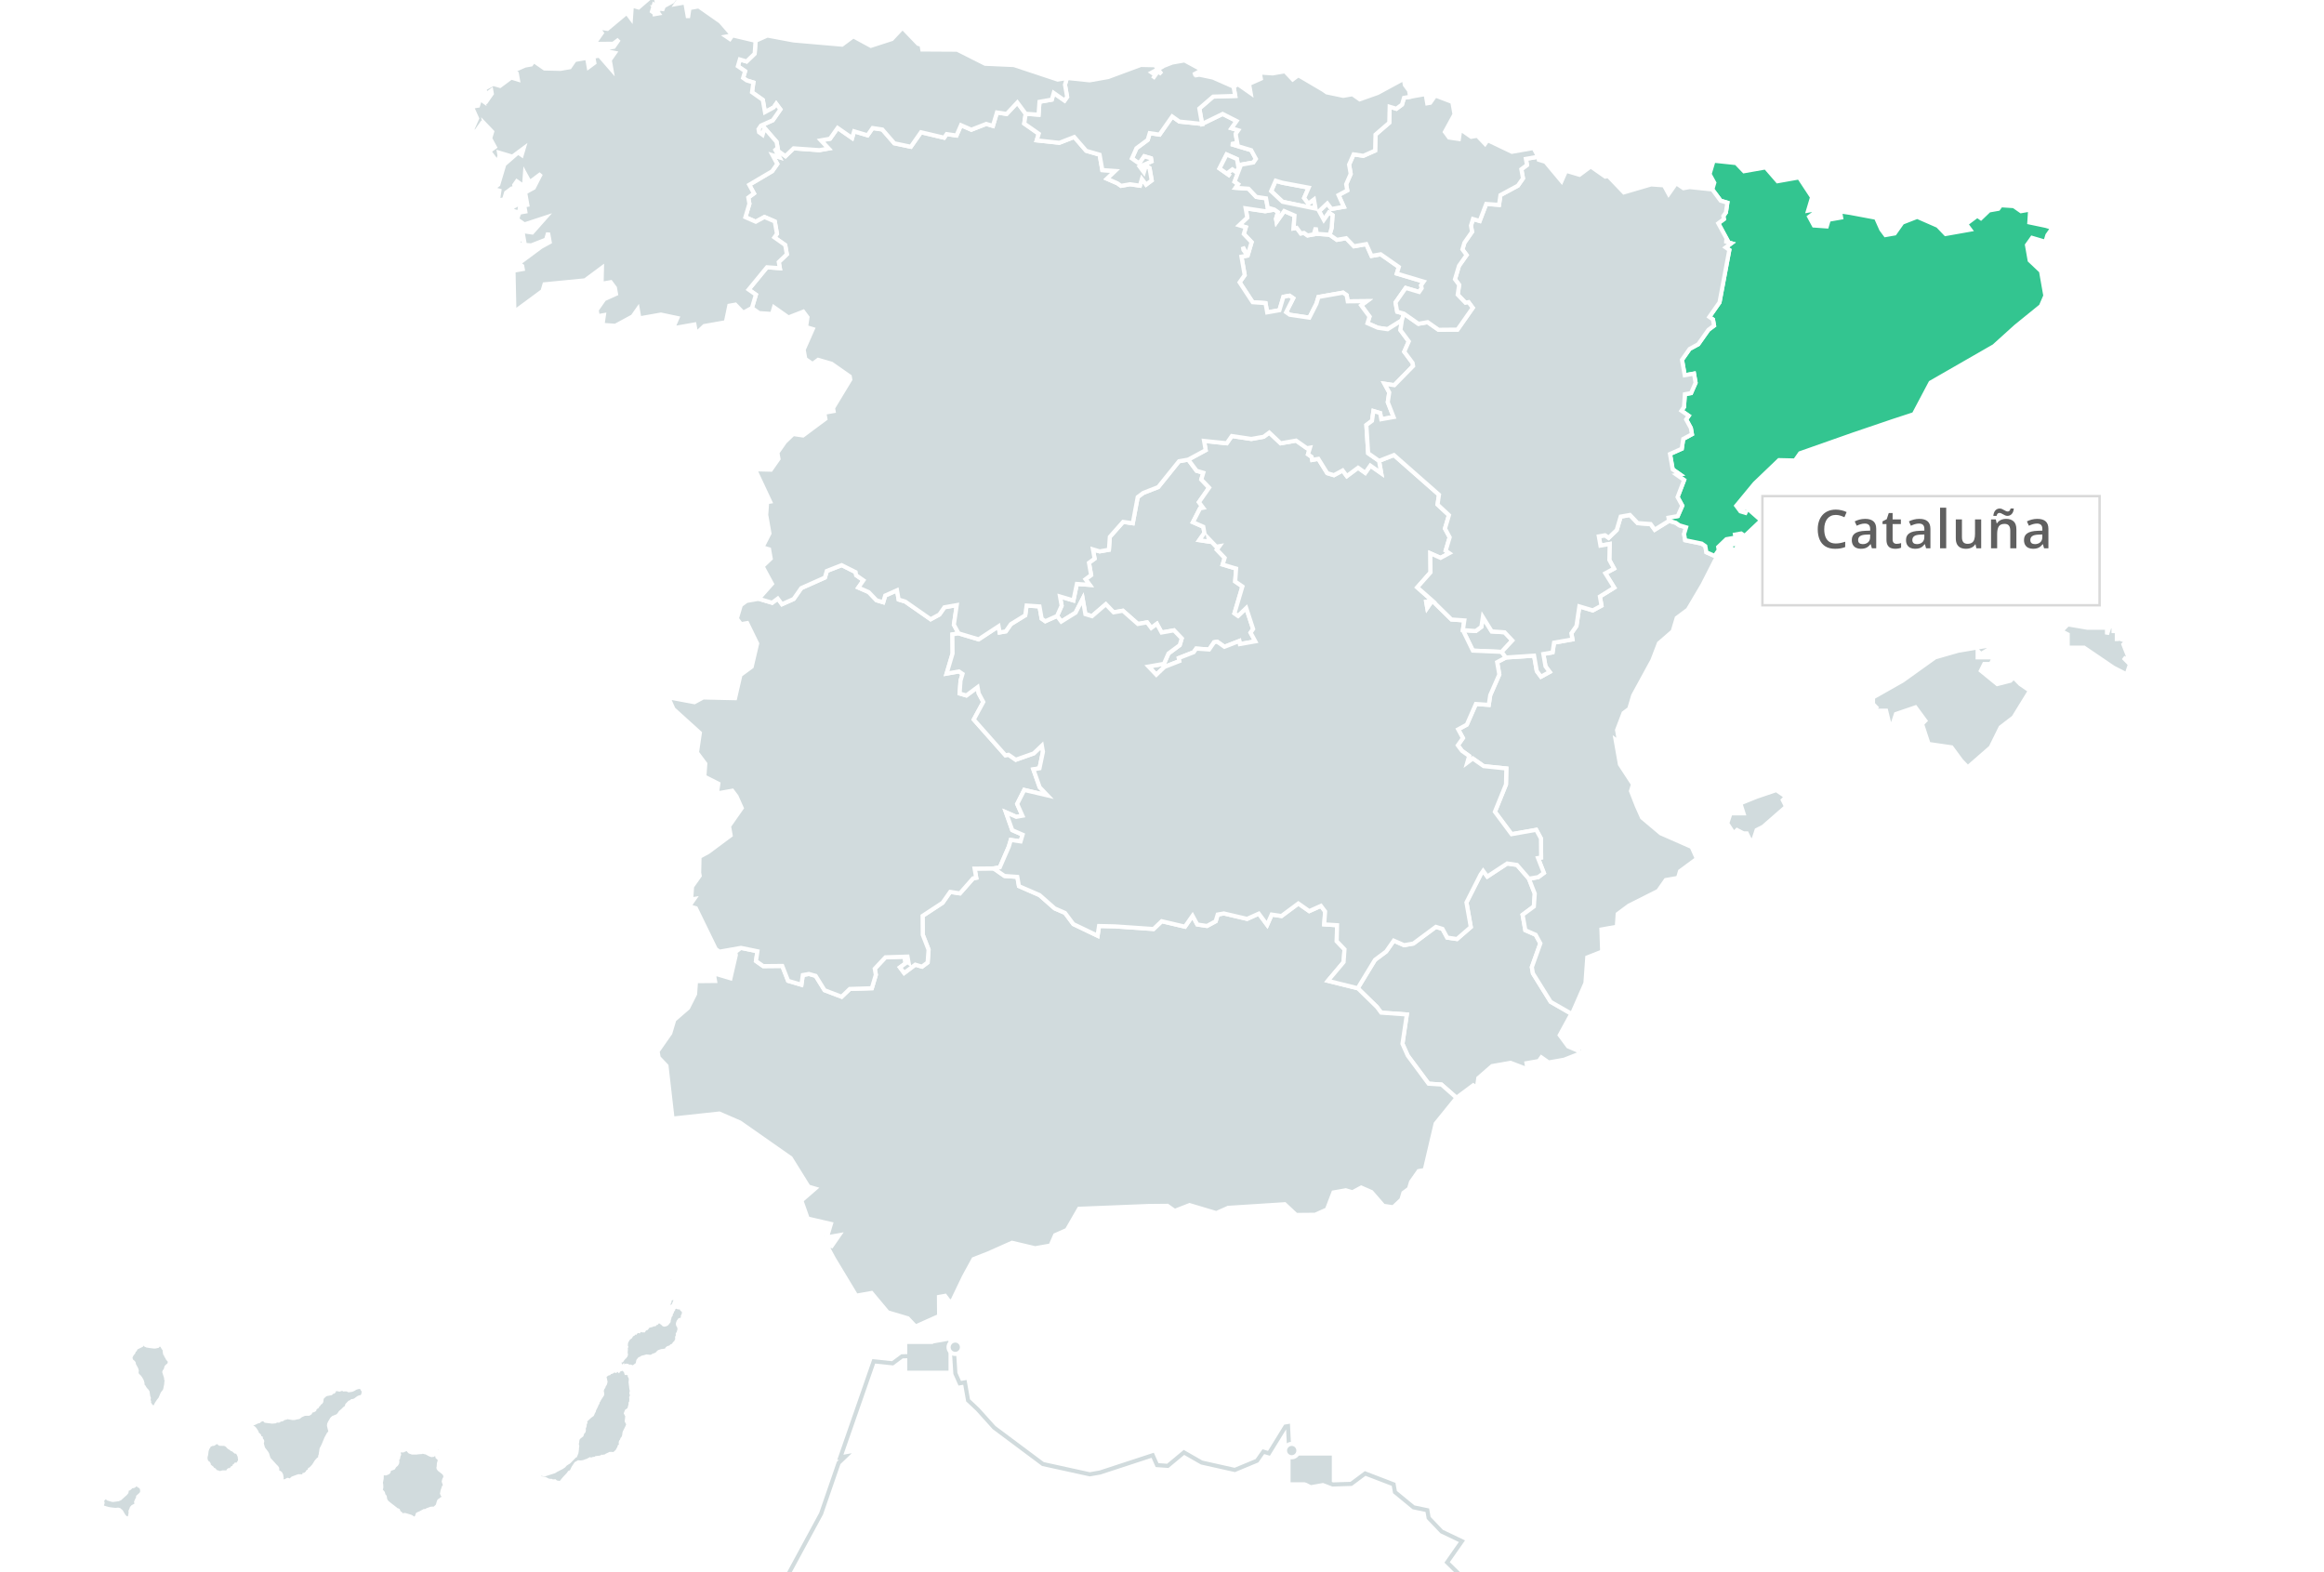 <svg width="479" height="324" viewBox="0 0 479 324" fill="none" xmlns="http://www.w3.org/2000/svg">
<g clip-path="url(#clip0_1635_20830)">
<rect width="479" height="324" fill="white"/>
<path fill-rule="evenodd" clip-rule="evenodd" d="M61.445 425.497L66.338 419.171L66.401 416.429L75.596 406.614L79.523 401.005L80.365 396.487L78.838 394.024L80.927 390.379L79.4 387.917L95.544 374.145L102.183 365.327L106.311 364.053L109.645 361.28L123.482 356.108L128.5 353.585L130.806 354.271L136.167 350.594L137.32 350.937L140.218 348.787L144.269 346.981L148.321 345.174L152.965 340.531L159.074 331.806L158.108 332.523L169.236 311.988L172.852 301.518L174.255 300.178L173.195 300.365L180.085 280.577L183.98 280.983L185.913 279.55L189.715 279.425L192.613 277.276L195.262 276.808L196.602 278.211L196.913 283.073L197.816 285.098L198.876 284.911L199.53 288.62L201.493 290.459L204.889 294.23L214.953 301.742L224.614 303.862L226.733 303.488L237.578 299.937L238.482 301.963L240.694 302.119L244.029 299.346L247.675 301.435L254.499 302.963L259.08 301.062L260.39 299.193L261.543 299.536L264.94 294.02L265.47 293.927L265.687 298.258L265.344 299.411L266.497 299.754L267.121 300.191L266.684 300.814L267.401 301.78L267.058 302.933L267.868 304.429L270.267 305.645L271.857 305.365L267.214 300.721L271.763 304.835L274.692 305.957L278.494 305.833L281.375 303.686L287.233 305.931L287.514 307.52L291.346 310.668L294.182 311.26L294.462 312.85L297.142 315.655L301.317 317.65L298.263 322.012L301.566 325.254L303.342 326.033L300.724 329.772L305.241 339.901L303.9 347.785L304.554 351.493L303.245 353.363L305.644 354.579L307.171 357.041L305.86 368.197L312.03 375.303L311.53 378.669L310.035 379.479L311.468 381.411L61.462 425.494L61.445 425.497Z" stroke="#D1DBDD" stroke-width="0.849" stroke-miterlimit="4.13"/>
<rect x="266" y="300" width="8.5" height="5.5" fill="#D1DBDD"/>
<path d="M267.595 298.741C267.654 299.1 267.569 299.467 267.358 299.763C267.148 300.059 266.83 300.26 266.472 300.323C266.112 300.387 265.74 300.305 265.44 300.095C265.14 299.884 264.936 299.564 264.873 299.203C264.809 298.843 264.891 298.472 265.101 298.172C265.311 297.872 265.632 297.667 265.993 297.604C266.353 297.54 266.724 297.622 267.024 297.832C267.324 298.043 267.529 298.363 267.592 298.724L267.595 298.741Z" fill="#D1DBDD" stroke="white" stroke-width="0.849" stroke-miterlimit="4.13"/>
<rect x="187" y="277" width="8.5" height="5.5" fill="#D1DBDD"/>
<path d="M198.248 277.429C198.312 277.789 198.23 278.161 198.02 278.461C197.81 278.761 197.489 278.965 197.128 279.028C196.768 279.092 196.397 279.01 196.097 278.8C195.797 278.59 195.592 278.269 195.529 277.908C195.465 277.548 195.548 277.177 195.758 276.877C195.968 276.577 196.288 276.372 196.649 276.309C197.009 276.245 197.381 276.327 197.681 276.538C197.981 276.748 198.185 277.068 198.248 277.429Z" fill="#D1DBDD" stroke="white" stroke-width="0.849" stroke-miterlimit="4.13"/>
<path d="M27.863 305.944L27.863 305.978L27.694 306.045L27.627 306.213L27.492 306.28L27.122 306.297L26.702 306.7L26.584 306.784L25.979 306.885L26.113 307.221L26.113 307.288L26.063 307.557L25.844 307.826L25.794 307.876L25.02 308.565L24.734 308.834L24.33 309.002L23.321 309.136L23.119 309.12L22.278 308.868L22.194 308.767L22.076 308.632L22.076 308.616L21.942 308.565L21.69 308.616L21.454 308.733L21.084 309.12L21.05 309.355L21.134 309.775L21 310.195L21 310.447L21.084 310.547L21.303 310.716L22.278 311.001L22.43 311.035L23.018 311.119L23.775 311.203L24.347 311.152L24.583 311.219L24.97 311.556L25.508 312.479L25.676 312.647L25.844 312.799L26.063 312.916L26.113 312.933L26.315 313L26.483 312.967L26.736 312.681L26.82 312.446L26.937 311.774L26.921 311.589L26.904 311.471L27.19 310.8L27.19 310.783L27.392 310.564L27.997 310.245L28.081 310.127L28.132 309.876L28.081 309.64L28.064 309.556L28.283 309.052L28.434 308.918L28.468 308.498L28.72 308.28L29.107 307.927L29.292 307.591L29.309 307.305L29.309 307.171L29.259 306.885L29.225 306.751L29.057 306.432L28.67 306.213L28.653 306.18L28.502 306.096L28.35 305.978L27.846 305.944L27.863 305.944ZM44.693 297.151L44.407 297.302L44.037 297.554L43.886 297.588L43.701 297.554L43.482 297.689L43.179 297.689L43.078 297.789L43.028 298.058L42.742 298.495L42.574 299.016L42.523 299.453L42.473 299.822L42.355 300.276L42.355 300.679L42.439 301.032L42.574 301.351L42.91 301.586L43.011 301.754L42.978 302.141L43.28 302.258L43.449 302.426L43.617 302.527L43.886 302.88L44.138 302.981L44.424 303.317L44.508 303.434L44.761 303.434L45.316 303.636L45.921 303.468L46.695 303.468L46.93 303.434L47.099 303.098L47.199 303.014L47.553 303.014L47.721 302.779L47.923 302.729L48.007 302.561L48.007 302.527L48.293 302.443L48.36 302.359L48.309 302.208L48.343 302.124L48.461 302.09L48.612 301.872L48.999 301.889L49.1 301.771L49.235 301.469L49.437 301.233L49.453 301.217L49.47 300.864L49.521 300.645L49.42 300.41L49.437 300.074L49.268 299.873L49.201 299.604L49.083 299.503L48.999 299.301L48.898 299.218L48.545 299.184L48.04 298.747L47.822 298.697L47.704 298.462L47.519 298.462L47.317 298.344L47.082 298.159L46.846 297.857L46.325 297.588L45.316 297.554L45.198 297.454L44.861 297.218L44.693 297.185L44.693 297.168L44.693 297.151ZM73.887 285.652L73.819 285.753L73.802 285.803L73.651 285.904L73.651 285.921L73.298 286.022L72.861 286.291L72.491 286.442L71.902 286.526L71.481 286.341L70.876 286.358L70.708 286.19L70.657 286.19L70.59 286.156L70.556 286.19L70.455 286.257L70.203 286.291L70.018 286.375L69.968 286.391L69.076 286.223L68.908 286.391L68.841 286.694L68.723 286.828L68.454 286.879L68.201 287.147L67.226 287.332L66.974 287.467L66.536 287.87L66.318 288.105L66.217 288.844L66.116 289.012L65.864 289.18L65.662 289.483L65.426 289.567L65.359 289.886L64.905 290.188L64.804 290.524L64.737 290.575L64.535 290.675L64.198 290.709L64.114 290.81L63.896 291.196L63.643 291.364L62.769 291.381L61.995 291.717L61.574 292.053L61.44 292.086L61.103 292.137L60.666 292.255L60.296 292.255L59.136 292.053L58.967 292.07L58.9 292.187L58.614 292.255L58.412 292.288L58.244 292.456L58.093 292.54L57.622 292.59L57.47 292.775L57.336 292.792L57.201 292.708L57.033 292.742L56.966 292.775L56.697 292.943L56.091 292.994L54.745 292.826L54.493 292.59L54.426 292.506L54.291 292.439L53.787 292.607L53.602 292.658L53.349 292.91L53.08 292.96L52.374 293.296L51.97 293.346L51.752 293.515L51.701 293.733L51.752 293.934L51.886 294.069L52.004 294.136L52.239 294.304L52.475 294.539L52.862 295.127L53.03 295.598L53.316 295.782L53.417 295.917L53.434 296.253L53.753 296.387L53.787 296.673L54.022 296.958L54.039 297.093L53.938 297.479L53.989 297.698L54.224 298.521L54.897 299.411L55.065 299.697L55.334 300.587L55.469 300.805L55.788 301.141L56.714 302.166L57.016 302.469L57.117 302.637L57.151 303.006L57.1 303.342L57.201 303.51L57.302 303.544L57.588 303.544L57.756 303.661L57.941 303.997L58.042 304.602L57.975 304.921L58.093 305.173L58.294 305.291L58.463 305.308L58.513 305.308L58.782 305.291L59.287 305.022L59.472 305.056L59.791 305.19L59.977 305.157L60.178 304.837L60.313 304.72L61.154 304.401L61.305 304.35L61.558 304.266L62.096 304.283L62.634 304.401L62.701 304.333L62.735 303.997L62.735 303.964L63.021 303.897L63.139 303.729L63.324 303.611L63.458 303.342L63.795 303.174L63.862 302.872L64.114 302.721L64.282 302.536L64.686 302.099L65.224 301.242L65.594 300.822L65.847 300.654L66.099 300.57L66.149 300.469L65.998 300.251L65.998 300.134L66.049 299.982L66.166 299.898L66.133 299.562L66.2 299.226L66.25 298.806L66.284 298.638L66.654 297.916L67.024 297.026L67.26 296.454L67.764 295.53L67.882 295.43L68.05 295.329L68.084 294.976L68.084 294.926L67.815 293.834L67.848 293.515L68 293.229L68 293.195L68.437 292.456L68.689 292.221L69.429 291.919L69.597 291.835L69.665 291.784L69.917 291.515L70.186 291.112L70.539 290.81L70.708 290.659L71.044 290.323L71.296 290.155L71.481 289.903L71.566 289.583L72.07 289.063L72.356 288.979L72.558 288.777L72.894 288.743L73.248 288.575L73.651 288.273L73.92 288.088L74.189 287.987L74.29 287.987L74.509 288.021L74.61 287.954L74.66 287.769L74.829 287.601L74.963 286.996L74.963 286.627L74.744 286.358L74.644 286.039L74.543 285.988L74.139 285.837L74.055 285.719L73.887 285.652ZM29.485 276.816L29.367 276.866L29.367 276.883L29.165 277.236L28.072 277.773L27.988 277.857L27.837 278.177L27.618 278.227L27.584 278.244L27.567 278.244L27.534 278.294L27.5 278.328L27.534 278.613L27.466 278.781L27.197 279.084L26.962 279.537L26.861 279.873L27.063 280.461L27.466 280.797L27.567 280.965L27.584 281.234L27.921 281.856L28.089 282.175L28.173 282.511L28.156 282.544L28.139 282.948L28.19 283.2L28.341 283.435L28.509 283.603L28.677 283.754L28.879 284.006L29.165 284.476L29.283 284.779L29.367 285.115L29.35 285.35L29.334 285.518L29.586 285.753L29.889 286.257L30.09 286.492L30.259 286.66L30.41 286.895L30.528 287.685L30.561 287.853L30.662 288.139L30.645 288.307L30.595 288.609L30.713 288.844L30.645 289.079L31.049 289.751L31.638 290.222L31.84 290.222L32.311 289.315L32.697 288.727L33.068 288.256L33.505 287.215L33.858 286.761L34.026 286.492L34.262 285.35L34.295 284.846L34.38 284.577L34.262 284.291L34.228 283.888L34.009 283.216L33.875 282.78L33.925 282.628L34.144 282.343L34.312 281.755L34.531 281.536L34.867 281.268L35.086 280.512L35.052 280.394L34.817 280.276L34.716 280.142L34.598 280.024L34.43 279.688L34.295 279.487L34.329 279.352L34.194 279.117L34.06 279.05L34.009 278.899L33.892 278.025L33.69 277.824L33.438 277.37L33.387 277.303L33.32 277.252L33.152 277.152L32.647 277.118L32.513 277.353L32.479 277.404L32.176 277.471L32.041 277.504L31.789 277.521L30.948 277.421L30.309 277.32L30.023 277.185L29.855 276.832L29.569 276.9L29.518 276.866L29.468 276.832L29.485 276.816ZM90.315 298.26L90.181 298.294L89.928 298.629L89.642 298.714L89.575 298.831L89.642 298.949L89.928 299.117L89.962 299.218L89.979 299.268L89.928 299.453L89.256 299.856L88.953 299.889L88.633 299.772L87.826 299.335L87.658 299.318L87.422 299.268L87.204 299.1L87.086 299.1L86.884 299.268L86.379 299.301L85.993 299.335L85.858 299.369L84.966 299.369L84.462 299.184L84.243 298.949L84.126 298.646L83.873 298.579L83.335 298.814L83.167 298.798L83.032 298.932L82.915 298.932L82.746 298.814L82.612 298.646L82.444 298.68L82.393 298.714L82.124 298.865L81.956 298.814L81.821 298.865L82.225 299.285L82.225 299.318L82.174 299.52L82.242 299.789L82.124 300.041L82.04 300.528L81.888 300.696L81.855 300.864L81.888 301.284L81.838 301.553L81.67 301.821L81.468 301.989L81.317 302.107L81.081 302.51L80.745 302.645L80.29 302.762L80.223 302.846L80.106 303.3L80.038 303.417L79.921 303.501L79.5 303.669L78.827 303.619L78.676 303.77L78.676 304.241L78.659 304.728L78.491 305.618L78.558 305.954L78.592 306.475L78.558 306.693L78.491 306.76L78.407 306.861L78.39 306.928L78.474 307.164L78.928 307.701L79.063 308.272L79.231 308.373L79.298 308.474L79.382 309.028L79.5 309.297L79.752 309.65L80.375 310.154L81.468 310.994L81.603 311.179L81.737 311.246L81.872 311.246L82.04 311.33L82.225 311.767L82.561 311.985L82.78 312.321L82.915 312.371L83.066 312.338L83.301 312.254L83.537 312.271L84.63 312.607L84.832 312.707L85.151 312.943L85.32 312.993L85.538 312.96L85.74 312.842L85.942 312.59L86.077 312.136L86.161 312.069L86.463 311.951L86.497 311.951L87.422 311.448L87.759 311.448L88.061 311.246L88.801 310.977L89.037 310.944L89.525 310.96L90.029 310.524L90.164 310.372L90.265 310.154L90.433 309.566L90.534 309.331L90.837 309.146L91.005 308.978L91.24 308.894L91.409 308.81L91.358 308.676L91.476 308.356L91.459 308.239L91.392 308.104L91.207 308.02L91.123 307.819L91.207 307.315L91.375 306.828L91.476 306.525L91.711 306.424L91.964 306.458L92.064 306.391L92.149 306.324L92.064 306.273L91.846 306.24L91.711 306.088L91.476 305.349L91.56 304.98L91.728 304.644L91.762 304.577L91.812 304.274L91.711 303.837L91.594 303.669L91.56 303.669L91.526 303.619L91.24 303.367L90.567 302.846L90.399 302.611L90.382 302.46L90.433 302.275L90.467 301.637L90.601 301.2L90.635 300.914L90.567 300.645L90.5 300.545L90.332 300.444L90.164 300.276L90.164 300.242L90.13 300.108L90.164 299.721L90.265 299.554L90.769 298.982L90.87 298.814L90.87 298.562L90.618 298.31L90.298 298.31L90.298 298.26L90.315 298.26ZM128.208 281.94L128.039 282.125L127.989 282.176L127.77 282.26L127.602 282.226L127.501 282.394L127.283 282.192L127.182 282.192L127.081 282.226L126.879 282.495L126.795 282.461L126.795 282.293L126.677 282.276L126.223 282.663L126.021 282.73L125.971 282.764L125.735 282.764L125.533 283.032L125.197 283.116L125.062 283.083L124.995 283.268L124.827 283.385L124.827 283.419L124.776 283.469L124.608 283.436L124.558 283.486L124.575 283.654L124.541 283.704L124.524 283.738L124.558 284.091L124.642 284.091L124.675 284.208L124.793 284.796L124.692 285.2L124.39 285.704L124.373 285.838L124.171 286.14L124.003 286.644L124.104 287.148L124.104 287.434L123.481 288.391L123.364 288.643L123.195 288.811L123.179 288.996L123.145 289.164L123.01 289.299L122.893 289.668L122.438 290.575L122.388 290.827L122.237 291.079L122.035 291.55L121.614 291.852L120.992 292.423L120.639 292.759L120.555 292.978L120.639 293.213L120.504 293.448L120.487 293.902L120.319 294.339L120.285 294.49L120.336 294.725L120.269 295.027L120.033 295.279L119.865 295.783L119.495 296.069L119.142 296.371L118.974 296.875L118.957 297.262L118.856 297.564L118.974 298.051L118.906 298.421L118.906 298.706L118.805 299.412L118.587 299.95L118.553 299.95L117.241 301.294L116.535 301.73L116.198 302.117L115.744 302.419L115.374 302.604L114.533 303.041L114.23 303.242L112.33 303.847L111.993 303.847L111.741 303.729L111.505 303.78L111.455 303.797L111.287 303.713L111.034 303.847L110.934 303.797L110.866 303.595L110.749 303.561L110.648 303.729L110.564 303.78L110.564 303.897L110.698 304.015L110.732 304.116L110.58 304.435L110.244 304.805L110.21 304.956L110.244 305.023L110.379 305.006L110.648 304.721L111.068 304.586L111.489 304.67L112.296 304.805L113.07 305.191L113.642 305.225L113.81 305.325L113.944 305.342L114.348 305.309L114.6 305.527L115.408 305.661L115.475 305.661L115.66 305.544L116.299 304.771L117.207 303.797L117.376 303.528L117.678 303.394L117.847 303.225L118.149 302.587L118.267 302.385L118.738 301.68L119.243 301.394L119.613 301.428L120 301.394L120.538 301.277L120.706 301.176L120.941 301.126L121.614 300.789L121.766 300.89L121.867 300.924L122.186 300.722L122.758 300.638L122.893 300.521L123.599 300.437L123.633 300.437L123.902 300.369L124.104 300.252L124.322 300.302L124.541 300.202L124.709 300.218L124.793 300.202L125.029 300L125.752 299.664L126.088 299.664L126.492 299.714L126.66 299.63L127.266 299.076L127.266 299.042L127.602 298.454L127.72 298.118L127.922 298.068L128.073 297.766L127.939 297.396L127.989 297.144L128.191 296.875L128.275 296.59L128.443 296.422L128.611 296.018L128.645 295.867L128.679 295.666L128.712 295.38L128.763 295.162L128.813 295.078L129.234 294.238L129.385 294.305L129.419 294.053L129.486 293.952L129.419 293.818L129.536 293.566L129.419 293.347L129.486 293.163L129.419 293.045L129.335 292.978L129.2 292.911L129.183 292.743L129.251 292.491L129.251 292.222L129.301 292.02L129.267 291.768L129.015 291.264L129.183 290.844L129.435 290.676L129.604 290.542L129.738 290.34L129.94 289.601L129.974 289.517L129.974 289.181L130.209 288.795L130.176 288.727L130.125 288.61L130.142 288.274L130.108 288.022L130.243 287.753L130.243 287.501L130.142 287.115L130.243 286.661L130.142 286.241L129.974 284.83L130.024 284.628L130.024 284.578L130.007 284.376L130.058 284.108L129.806 283.604L129.822 283.385L129.705 283.083L129.553 282.999L129.335 282.999L129.234 282.848L129.065 282.898L128.981 282.646L129.082 282.444L129.032 282.344L128.948 282.31L128.83 282.377L128.712 282.344L128.376 282.024L128.208 281.991L128.208 281.94ZM138.41 263L138.326 263.034L138.174 263.235L137.956 263.286L137.838 263.403L137.737 263.689L137.72 264.025L137.804 264.227L137.956 264.26L138.124 264.26L138.342 264.109L138.46 264.109L138.544 264.193L138.612 264.159L138.729 263.874L138.914 263.79L139.066 263.403L138.998 263.286L138.41 263.017L138.41 263ZM137.619 266.629L137.468 266.881L137.518 267.083L137.501 267.2L137.535 267.284L137.737 267.25L137.787 267.183L137.888 266.898L137.771 266.646L137.619 266.629ZM138.443 267.301L138.342 267.318L138.242 267.435L138.107 267.855L137.939 268.057L137.888 268.191L137.956 268.326L137.804 268.662L137.821 268.863L137.653 269.031L137.266 269.3L137.199 269.468L137.316 269.636L137.552 269.602L137.67 269.754L137.871 269.653L138.09 269.619L138.275 269.434L138.561 269.451L138.662 269.334L138.729 269.115L138.847 268.998L139.099 268.359L139.469 268.023L139.419 267.855L139.083 267.57L138.763 267.57L138.443 267.301ZM139.486 268.863L139.368 269.115L138.763 269.67L138.729 269.922L138.511 270.157L138.46 270.426L138.309 270.51L138.242 271.014L138.141 271.148L137.972 271.249L137.972 271.618L137.956 271.669L137.838 272.005L137.804 272.341L137.434 272.811L137.199 272.946L136.896 272.996L136.778 272.946L136.593 272.744L136.038 272.341L135.752 272.341L135.517 272.425L135.315 272.677L135.079 272.727L134.962 272.845L134.911 272.929L134.693 272.962L134.457 272.727L134.356 272.761L134.306 272.794L134.222 273.13L133.784 273.231L133.566 273.332L133.397 273.466L133.364 273.601L133.212 273.769L132.876 273.853L132.674 274.189L132.472 274.189L132.321 274.071L132.119 274.071L131.682 274.306L131.665 274.34L131.329 274.273L131.194 274.357L130.975 274.659L130.773 274.642L130.572 274.777L130.488 274.945L130.185 275.096L129.916 275.533L129.495 275.835L129.075 276.557L128.991 277.028L128.991 277.129L128.89 277.213L129.058 277.599L128.957 277.868L128.991 278.137L128.94 278.809L129.007 279.178L128.94 279.397L128.839 279.481L128.755 279.649L128.553 279.749L128.452 279.951L128.284 280.018L128.217 280.287L128.116 280.388L127.88 280.405L127.763 280.455L127.561 280.657L127.578 280.774L127.679 280.976L127.746 281.127L127.78 281.564L127.83 281.665L128.049 281.597L128.587 281.597L128.789 281.681L128.957 281.513L129.091 281.48L129.327 281.513L129.579 281.698L129.949 281.665L130.117 281.732L130.185 281.866L130.235 282.118L130.286 282.337L130.387 282.37L130.42 282.185L130.605 282.017L130.656 281.782L130.74 281.681L131.244 281.312L131.413 281.228L131.564 280.455L131.85 280.102L132.085 280.052L132.254 279.884L132.439 279.8L132.758 279.733L133.263 279.581L134.003 279.665L134.423 279.581L134.659 279.397L134.793 279.346L135.046 279.313L135.214 279.178L135.399 279.145L135.618 278.842L135.853 278.641L136.358 278.473L136.526 278.456L136.98 278.389L137.098 278.389L137.232 278.506L137.384 278.473L137.384 278.221L137.535 277.969L137.72 277.834L137.922 277.767L138.09 277.784L138.427 277.448L139.099 277.162L138.982 276.994L139.032 276.91L139.133 276.877L139.284 276.725L139.402 276.457L139.436 276.457L139.604 276.406L139.671 276.289L139.57 275.785L139.57 275.617L139.705 275.432L139.705 274.928L139.873 274.693L140.125 273.718L140.075 273.517L139.974 273.483L139.924 273.231L139.789 273.114L139.738 272.946L139.738 272.744L139.772 272.66L139.856 272.408L139.924 272.307L140.092 272.089L140.176 272.089L140.647 271.854L140.748 271.686L140.748 271.518L140.882 271.518L140.849 271.215L140.832 271.098L141 270.745L140.95 270.51L140.983 270.274L140.865 270.022L140.697 269.955L140.563 269.854L140.411 269.468L139.89 269.451L139.856 269.451L139.688 269.401L139.604 269.233L139.553 268.914L139.486 268.863Z" fill="#D1DBDD" stroke="white" stroke-width="0.849"/>
<path fill-rule="evenodd" clip-rule="evenodd" d="M403.579 134.128L411.66 132.752L408.285 134.816L407.61 134.128L407.61 135.485L410.985 135.485L410.31 136.861L408.96 136.861L408.285 138.237L411.66 140.989L414.361 140.301L415.036 139.613L416.386 140.989L418.392 142.365L415.017 147.85L412.335 149.914L410.31 154.023L405.585 158.151L404.254 156.775L402.228 154.023L397.503 153.335L396.153 149.226L396.828 148.538L394.803 145.786L392.778 146.474L390.771 147.162L390.096 149.226L389.421 149.226L388.746 146.474L386.046 146.474L386.721 145.786L386.046 145.098L386.046 143.741L392.122 140.301L398.853 135.485L403.579 134.128ZM430.224 129.376L432.925 129.376L433.6 128L433.6 129.376L434.275 129.376L434.275 130.752L434.95 128.688L435.625 129.376L435.625 130.064L436.3 130.064L436.3 132.128L436.3 131.44L438.325 132.128L437.65 132.816L439 136.256L437.65 135.549L439 136.925L438.325 138.989L435.625 137.613L429.549 133.485L426.174 133.485L426.174 130.752L424.843 130.064L426.193 128.688L430.224 129.376ZM362.057 164.215L366.107 162.839L368.132 164.215L367.457 164.903L368.132 166.259L363.407 170.388L362.057 171.075L361.382 173.139L360.707 173.139L360.032 171.763L359.356 171.763L358.025 171.075L357.35 171.763L356 169.699L356.675 167.636L359.356 167.636L358.7 165.572L362.057 164.215Z" fill="#D1DBDD" stroke="white" stroke-width="0.849" stroke-miterlimit="4.13"/>
<path fill-rule="evenodd" clip-rule="evenodd" d="M300.188 226.26L297.085 223.53L294.43 223.343L290.133 217.563L289.049 215.132L289.951 209.092L284.658 208.714L283.798 207.555L279.838 203.683L283.395 197.83L285.696 196.113L287.267 193.87L289.398 194.805L291.305 194.469L295.943 191.029L297.309 191.443L298.281 193.239L300.3 193.538L303.142 191.07L302.249 186.002L305.166 180.244L305.69 179.496L306.55 180.655L310.646 177.966L312.666 178.266L315.133 181.108L316.329 184.175L316.139 186.812L313.82 188.532L314.381 191.711L316.512 192.646L317.481 194.423L315.723 199.322L315.947 200.593L319.608 206.485L323.983 208.991L324.316 210.881L323.456 209.721L321.474 213.348L323.193 215.667L325.322 216.585L324.428 211.516L325.101 215.331L326.576 216.363L325.434 217.22L322.367 218.417L319.189 218.977L317.693 217.93L317.169 218.678L314.626 219.126L314.85 220.397L311.335 219.051L307.539 219.72L304.696 222.188L304.397 224.207L303.649 223.684L300.188 226.26Z" fill="#D1DBDD" stroke="white" stroke-width="0.849" stroke-miterlimit="4.13"/>
<path fill-rule="evenodd" clip-rule="evenodd" d="M258.945 248.572L253.128 248.942L250.698 250.027L245.181 248.377L242.114 249.574L240.619 248.526L236.692 248.563L222.408 249.134L219.899 253.491L217.468 254.575L216.533 256.706L213.354 257.267L208.585 256.141L203.723 258.309L200.657 259.506L198.674 263.133L196.277 268.126L195.659 268.235L194.799 267.075L193.528 267.3L193.565 271.226L188.703 273.394L187.113 271.708L182.962 270.474L179.637 266.489L176.476 267.047L171.843 259.36L168.945 253.972L170.329 254.383L170.029 256.403L171.413 256.814L172.966 254.574L170.441 255.019L171.264 252.252L166.48 251.147L165.172 247.445L168.014 244.977L166.631 244.565L162.97 238.674L152.521 231.358L148.261 229.505L138.613 230.551L137.367 219.663L135.756 217.963L135.532 216.691L138.15 212.952L138.976 210.202L141.819 207.735L143.263 204.876L143.45 202.221L147.377 202.184L147.153 200.913L147.789 200.801L150.556 201.624L151.661 196.84L151.552 196.222L152.711 195.362L156.111 196.056L155.811 198.075L157.307 199.122L161.234 199.085L162.43 202.152L165.176 202.961L165.479 200.959L166.75 200.735L168.134 201.146L169.966 204.101L173.478 205.43L175.161 203.822L179.705 203.676L180.528 200.909L180.307 199.655L182.514 197.3L187.059 197.154L187.283 198.425L186.553 197.899L186.665 198.534L185.502 199.377L186.362 200.536L188.663 198.819L190.047 199.231L191.206 198.371L191.397 195.733L190.2 192.667L190.167 188.758L194.281 186.066L195.852 183.822L197.853 184.125L200.584 181.022L201.219 180.909L200.886 179.02L204.813 178.983L207.053 180.536L209.69 180.727L210.027 182.634L214.29 184.504L217.393 187.235L219.521 188.152L221.241 190.471L226.234 192.868L226.534 190.849L229.825 190.924L237.769 191.471L239.452 189.864L244.238 190.986L245.809 188.743L246.781 190.538L248.783 190.84L250.578 189.868L250.99 188.485L252.261 188.261L257.048 189.383L259.461 188.302L261.181 190.621L262.116 188.49L264.135 188.789L267.613 186.209L269.857 187.78L272.27 186.699L273.13 187.858L272.943 190.513L275.598 190.701L275.523 193.992L277.127 195.657L276.94 198.312L273.704 202.16L279.853 203.68L283.813 207.552L284.673 208.711L289.966 209.089L289.064 215.129L290.148 217.56L294.448 223.357L297.1 223.527L300.203 226.257L295.899 231.586L293.651 241.142L292.397 241.363L290.826 243.606L290.415 244.99L289.255 245.85L288.844 247.233L287.157 248.824L285.138 248.524L282.67 245.682L280.56 244.761L278.765 245.733L277.381 245.322L274.838 245.77L273.491 249.285L271.06 250.369L267.152 250.403L264.796 248.196L258.945 248.572Z" fill="#D1DBDD" stroke="white" stroke-width="0.849" stroke-miterlimit="4.13"/>
<path fill-rule="evenodd" clip-rule="evenodd" d="M214.738 153.671L214.962 154.943L214.251 158.346L212.98 158.57L214.285 162.255L215.893 163.938L211.106 162.815L209.648 165.695L210.732 168.125L209.46 168.35L207.329 167.414L208.634 171.099L210.765 172.034L210.354 173.418L208.335 173.118L207.923 174.502L206.07 178.762L204.799 178.986L200.872 179.023L201.205 180.912L200.57 181.024L197.839 184.128L195.838 183.825L194.267 186.069L190.153 188.761L190.187 192.67L191.383 195.736L191.192 198.374L190.033 199.234L188.649 198.822L186.348 200.539L185.488 199.379L186.651 198.537L186.539 197.901L187.269 198.428L187.045 197.157L182.5 197.303L180.293 199.658L180.515 200.912L179.691 203.679L175.147 203.825L173.464 205.433L169.949 204.086L168.117 201.132L166.736 200.738L165.465 200.962L165.18 202.96L162.434 202.152L161.237 199.085L157.311 199.122L155.815 198.075L156.115 196.055L152.715 195.362L148.282 196.144L147.534 195.62L143.425 187.186L142.042 186.774L143.089 185.279L142.453 185.391L142.64 182.736L144.215 180.51L144.102 179.874L144.178 176.583L145.973 175.611L150.593 172.174L150.26 170.285L152.878 166.546L151.794 164.115L150.937 162.973L147.758 163.534L148.057 161.514L145.178 160.055L145.366 157.4L143.649 155.099L144.248 151.061L138.809 146.138L137.725 143.707L143.13 144.721L144.925 143.749L151.507 143.899L152.611 139.116L154.933 137.414L156.056 132.627L154.003 128.419L152.731 128.643L151.871 127.484L152.694 124.717L153.854 123.857L156.397 123.408L159.164 124.231L160.323 123.371L161.183 124.531L163.597 123.45L165.167 121.206L170.029 119.038L170.444 117.672L173.51 116.476L176.369 117.92L176.481 118.556L177.977 119.603L176.929 121.099L179.061 122.034L180.669 123.717L182.052 124.129L182.464 122.745L184.895 121.661L185.231 123.568L186.597 123.983L191.829 127.631L193.624 126.658L194.671 125.163L197.214 124.714L196.615 128.753L197.584 130.531L196.313 130.755L196.349 134.681L195.115 138.832L197.658 138.384L198.402 138.89L197.991 140.273L197.804 142.928L199.187 143.34L201.506 141.62L201.73 142.891L202.684 144.69L200.72 148.314L207.239 155.649L207.875 155.537L209.37 156.584L213.073 155.276L214.738 153.671Z" fill="#D1DBDD" stroke="white" stroke-width="0.849" stroke-miterlimit="4.13"/>
<path fill-rule="evenodd" clip-rule="evenodd" d="M301.329 154.755L300.472 153.613L301.52 152.117L300.548 150.322L302.325 149.353L304.196 145.09L306.851 145.278L307.153 143.276L309.024 139.013L308.575 136.47L310.373 135.516L316.186 135.128L316.747 138.307L317.607 139.466L319.402 138.494L318.542 137.335L318.094 134.792L320.001 134.455L320.303 132.454L324.1 131.784L323.876 130.513L324.923 129.017L325.522 124.979L328.289 125.802L330.084 124.83L329.754 122.958L332.709 121.126L330.877 118.171L332.672 117.199L331.7 115.404L331.775 112.113L329.868 112.45L329.535 110.56L330.806 110.336L331.554 110.859L333.219 109.255L334.043 106.488L335.95 106.151L337.558 107.834L340.213 108.022L341.073 109.181L344.027 107.349L345.393 107.764L346.141 108.287L347.524 108.699L347.113 110.082L347.337 111.354L350.737 112.047L351.485 112.571L351.709 113.842L353.84 114.778L350.92 120.519L347.89 125.641L345.589 127.358L344.763 130.108L341.92 132.575L340.573 136.09L336.623 143.324L335.8 146.091L334.64 146.951L333.294 150.466L333.739 152.991L332.991 152.467L333.885 157.536L336.577 161.65L336.165 163.033L337.361 166.1L338.442 168.513L342.291 171.749L348.667 174.558L349.751 176.989L346.27 179.551L345.859 180.935L343.333 181.38L341.762 183.623L335.741 186.652L333.422 188.372L333.25 191.006L330.071 191.566L330.22 196.128L327.153 197.325L326.776 202.617L323.985 208.991L319.61 206.485L315.952 200.611L315.728 199.339L317.486 194.441L316.517 192.663L314.386 191.728L313.825 188.549L316.144 186.83L316.334 184.192L315.138 181.126L317.045 180.789L318.205 179.929L317.008 176.863L317.644 176.751L317.61 172.842L316.638 171.047L311.553 171.943L308.116 167.324L310.398 161.677L310.473 158.386L305.802 157.917L303.558 156.346L302.416 157.203L302.81 155.823L301.329 154.755ZM301.511 129.868L304.166 130.055L305.326 129.195L305.628 127.194L307.46 130.148L310.112 130.318L311.702 132.004L309.513 134.356L303.568 134.094L301.511 129.868Z" fill="#D1DBDD" stroke="white" stroke-width="0.849" stroke-miterlimit="4.13"/>
<path fill-rule="evenodd" clip-rule="evenodd" d="M255.547 132.746L255.435 132.11L252.368 133.306L250.872 132.259L250.237 132.371L249.207 133.864L246.552 133.677L246.028 134.424L242.962 135.621L243.074 136.256L240.007 137.453L238.324 139.06L236.734 137.374L239.913 136.814L240.83 134.685L243.149 132.965L243.561 131.582L241.956 129.917L239.413 130.365L238.441 128.57L237.282 129.43L236.422 128.27L234.532 128.604L231.429 125.873L229.521 126.21L227.917 124.544L225.071 126.994L223.705 126.58L223.148 123.418L221.686 126.28L218.731 128.112L217.871 126.953L218.81 124.839L218.473 122.932L221.241 123.755L221.952 120.352L224.589 120.542L223.729 119.383L224.888 118.523L224.443 115.998L225.603 115.138L225.266 113.231L226.65 113.642L228.557 113.306L228.744 110.651L231.478 107.565L233.476 107.85L234.49 102.445L235.649 101.585L238.716 100.389L243.003 95.063L244.91 94.727L246.627 97.028L248.01 97.439L247.599 98.823L249.206 100.506L247.112 103.497L247.972 104.657L247.336 104.769L245.874 107.63L248.006 108.566L248.23 109.837L247.182 111.333L249.202 111.632L249.09 110.996L250.697 112.679L251.333 112.567L250.806 113.297L252.414 114.981L252.003 116.364L254.77 117.187L254.582 119.842L256.075 120.872L254.429 126.406L255.177 126.93L256.86 125.322L258.277 129.643L257.753 130.39L258.725 132.185L255.547 132.746Z" fill="#D1DBDD" stroke="white" stroke-width="0.849" stroke-miterlimit="4.13"/>
<path fill-rule="evenodd" clip-rule="evenodd" d="M207.86 155.558L207.225 155.67L200.699 148.299L202.664 144.675L201.713 142.895L201.489 141.623L199.17 143.343L197.786 142.932L197.974 140.277L198.385 138.893L197.64 138.387L195.097 138.835L196.332 134.685L196.295 130.758L197.567 130.534L201.7 131.772L205.814 129.08L206.038 130.351L207.309 130.127L208.357 128.631L211.314 126.817L211.596 124.801L214.251 124.988L214.696 127.513L215.444 128.037L217.875 126.953L218.735 128.112L221.69 126.28L223.151 123.419L223.709 126.58L225.075 126.994L227.92 124.544L229.525 126.21L231.432 125.874L234.536 128.604L236.425 128.271L237.285 129.43L238.445 128.57L239.417 130.365L241.96 129.917L243.564 131.582L243.153 132.966L240.834 134.686L239.899 136.817L236.72 137.377L238.328 139.061L240.011 137.453L243.077 136.256L242.965 135.621L246.032 134.425L246.556 133.677L249.211 133.864L250.24 132.371L250.876 132.259L252.372 133.307L255.438 132.11L255.55 132.746L258.729 132.186L257.757 130.391L258.281 129.643L256.863 125.322L255.18 126.93L254.432 126.406L256.079 120.872L254.586 119.843L254.773 117.187L252.006 116.364L252.418 114.981L250.81 113.298L251.337 112.568L250.701 112.68L249.093 110.997L249.205 111.632L247.186 111.333L248.233 109.837L248.009 108.566L245.878 107.631L247.34 104.769L247.975 104.657L247.116 103.497L249.21 100.506L247.602 98.823L248.014 97.439L246.63 97.028L244.913 94.727L248.504 92.783L248.167 90.876L252.842 91.362L253.889 89.867L257.91 90.469L260.453 90.02L261.612 89.16L263.968 91.367L267.147 90.807L269.373 92.381L270.008 92.269L269.594 93.634L270.342 94.158L270.454 94.794L271.725 94.57L273.557 97.524L274.941 97.936L276.736 96.964L277.596 98.123L279.915 96.403L281.393 97.454L282.44 95.958L284.683 97.529L284.235 94.986L287.302 93.79L296.591 101.966L296.292 103.985L298.644 106.174L297.821 108.942L298.793 110.737L297.967 113.486L298.715 114.01L296.92 114.982L294.806 114.043L294.843 117.97L292.112 121.073L295.216 123.804L293.944 124.028L294.165 125.282L295.213 123.786L299.176 127.676L301.814 127.866L301.511 129.868L303.567 134.094L309.513 134.357L310.373 135.516L308.575 136.47L309.023 139.013L307.153 143.276L306.85 145.278L304.195 145.09L302.325 149.353L300.547 150.322L301.519 152.117L300.472 153.613L301.329 154.755L302.807 155.805L302.413 157.186L303.555 156.329L305.798 157.9L310.473 158.387L310.397 161.677L308.112 167.306L311.549 171.926L316.635 171.029L317.607 172.824L317.641 176.733L317.005 176.845L318.201 179.912L317.042 180.772L315.135 181.108L312.667 178.266L310.648 177.966L306.551 180.655L305.691 179.496L305.168 180.244L302.25 186.002L303.144 191.07L300.301 193.538L298.282 193.239L297.31 191.443L295.944 191.029L291.307 194.468L289.399 194.805L287.268 193.87L285.697 196.113L283.396 197.83L279.839 203.683L273.687 202.146L276.923 198.297L277.114 195.66L275.506 193.977L275.581 190.686L272.929 190.517L273.117 187.861L272.257 186.702L269.843 187.783L267.6 186.212L264.122 188.792L262.102 188.493L261.167 190.624L259.447 188.305L257.034 189.386L252.248 188.264L250.976 188.488L250.565 189.872L248.769 190.844L246.768 190.541L245.796 188.746L244.225 190.989L239.438 189.867L237.755 191.475L229.811 190.927L226.52 190.852L226.218 192.853L221.225 190.456L219.508 188.155L217.376 187.22L214.273 184.49L210.013 182.637L209.677 180.73L207.04 180.539L204.799 178.986L206.071 178.762L207.923 174.502L208.335 173.119L210.354 173.418L210.766 172.034L208.634 171.099L207.329 167.415L209.461 168.35L210.732 168.126L209.648 165.695L211.107 162.815L215.893 163.938L214.285 162.255L212.98 158.57L214.252 158.346L214.963 154.943L214.738 153.672L213.055 155.279L209.353 156.588L207.86 155.558Z" fill="#D1DBDD" stroke="white" stroke-width="0.849" stroke-miterlimit="4.13"/>
<path fill-rule="evenodd" clip-rule="evenodd" d="M288.944 66.024L285.989 67.856L283.988 67.553L281.856 66.618L282.271 65.252L280.551 62.933L281.711 62.073L277.784 62.11L277.56 60.839L276.812 60.315L271.744 61.209L271.332 62.592L269.873 65.471L265.835 64.872L265.087 64.349L266.546 61.469L265.798 60.946L264.526 61.17L263.703 63.937L261.178 64.382L260.842 62.475L258.187 62.288L255.498 58.192L256.545 56.696L255.876 52.899L257.147 52.675L256.287 51.516L256.175 50.88L257.147 52.675L257.97 49.908L256.362 48.225L256.774 46.841L255.39 46.43L257.077 44.84L256.74 42.932L260.761 43.535L262.668 43.198L263.416 43.722L263.002 45.088L263.114 45.723L264.688 43.498L266.816 44.415L266.629 47.07L267.265 46.958L268.124 48.117L268.76 48.005L269.508 48.529L270.779 48.305L271.191 46.921L271.415 48.193L274.053 48.383L275.548 49.43L277.456 49.094L279.06 50.76L281.603 50.311L282.687 52.742L284.577 52.409L288.316 55.027L287.901 56.393L293.436 58.039L292.912 58.787L293.024 59.423L292.501 60.17L289.733 59.347L287.639 62.339L287.975 64.246L289.356 64.64L288.944 66.024Z" fill="#D1DBDD"/>
<path d="M257.147 52.675L255.876 52.899L256.545 56.696L255.498 58.192L258.187 62.288L260.842 62.475L261.178 64.382L263.703 63.937L264.526 61.17L265.798 60.946L266.546 61.469L265.087 64.349L265.835 64.872L269.873 65.471L271.332 62.592L271.744 61.209L276.812 60.315L277.56 60.839L277.784 62.11L281.711 62.073L280.551 62.933L282.271 65.252L281.856 66.618L283.988 67.553L285.989 67.856L288.944 66.024L289.356 64.64L287.975 64.246L287.639 62.339L289.733 59.347L292.501 60.17L293.024 59.423L292.912 58.787L293.436 58.039L287.901 56.393L288.316 55.027L284.577 52.409L282.687 52.742L281.603 50.311L279.06 50.76L277.456 49.094L275.548 49.43L274.053 48.383L271.415 48.193L271.191 46.921L270.779 48.305L269.508 48.529L268.76 48.005L268.124 48.117L267.265 46.958L266.629 47.07L266.816 44.415L264.688 43.498L263.114 45.723L263.002 45.088L263.416 43.722L262.668 43.198L260.761 43.535L256.74 42.932L257.077 44.84L255.39 46.43L256.774 46.841L256.362 48.225L257.97 49.908L257.147 52.675ZM257.147 52.675L256.287 51.516L256.175 50.88L257.147 52.675Z" stroke="white" stroke-width="0.849" stroke-miterlimit="4.13"/>
<path fill-rule="evenodd" clip-rule="evenodd" d="M288.941 66.023L288.642 68.043L290.362 70.361L289.427 72.493L291.143 74.794L291.255 75.43L287.383 79.39L285.364 79.09L286.336 80.886L286.033 82.887L287.23 85.954L284.687 86.402L284.463 85.131L283.079 84.719L282.78 86.739L281.62 87.599L281.99 93.415L284.234 94.986L284.682 97.528L282.439 95.958L281.391 97.453L279.913 96.403L277.595 98.123L276.735 96.963L274.939 97.935L273.556 97.524L271.724 94.569L270.452 94.793L270.34 94.158L269.592 93.634L270.007 92.268L269.371 92.38L267.128 90.809L263.949 91.37L261.611 89.16L260.452 90.02L257.909 90.468L253.888 89.866L252.841 91.362L248.166 90.875L248.502 92.782L244.912 94.727L243.005 95.063L238.718 100.389L235.652 101.585L234.492 102.445L233.479 107.85L231.48 107.565L228.747 110.651L228.559 113.306L226.652 113.642L225.269 113.23L225.605 115.138L224.446 115.998L224.891 118.523L223.731 119.383L224.591 120.542L221.954 120.352L221.243 123.755L218.476 122.932L218.812 124.839L217.874 126.953L215.443 128.037L214.695 127.513L214.25 124.988L211.595 124.801L211.313 126.817L208.355 128.631L207.308 130.127L206.037 130.351L205.812 129.079L201.699 131.771L197.565 130.534L196.596 128.756L197.195 124.717L194.652 125.166L193.605 126.662L191.81 127.634L186.578 123.986L185.212 123.571L184.876 121.664L182.445 122.748L182.034 124.132L180.65 123.72L179.042 122.037L176.911 121.102L177.958 119.606L176.462 118.559L176.35 117.923L173.474 116.482L170.408 117.678L170.011 119.041L165.149 121.209L163.578 123.453L161.165 124.534L160.305 123.374L159.145 124.234L156.378 123.411L159.112 120.326L157.168 116.735L158.851 115.127L158.514 113.22L157.131 112.809L158.593 109.947L157.92 106.133L158.111 103.495L158.729 103.386L155.606 96.726L158.897 96.802L160.453 94.579L160.229 93.307L161.8 91.064L163.483 89.456L165.502 89.755L167.803 88.039L170.122 86.319L169.901 85.065L171.808 84.729L171.696 84.093L175.25 78.222L175.137 77.587L171.398 74.968L168.634 74.163L167.475 75.023L165.979 73.976L165.643 72.068L167.516 67.823L166.133 67.412L166.432 65.392L165.572 64.233L162.506 65.429L159.532 63.331L159.12 64.715L156.465 64.528L154.97 63.48L155.796 60.731L154.3 59.684L158.078 55.084L160.733 55.272L160.509 54L162.177 52.413L161.841 50.506L159.615 48.932L160.139 48.184L159.69 45.641L157.562 44.724L155.767 45.696L153.635 44.761L154.459 41.993L154.234 40.722L155.394 39.862L154.425 38.084L159.157 35.284L160.204 33.788L159.232 31.993L160.616 32.404L159.644 30.609L160.391 31.133L161.887 32.18L163.57 30.572L168.88 30.947L170.77 30.614L169.18 28.928L171.069 28.595L172.643 26.369L175.632 28.446L176.043 27.062L178.81 27.885L179.858 26.39L181.859 26.692L184.327 29.534L187.73 30.245L189.824 27.254L194.593 28.38L195.117 27.632L197.136 27.931L198.071 25.8L200.203 26.735L203.269 25.539L204.653 25.95L205.476 23.183L207.478 23.486L209.684 21.13L211.404 23.449L211.105 25.468L214.096 27.563L213.681 28.929L218.356 29.416L221.422 28.219L223.873 31.065L226.64 31.888L227.2 35.067L229.852 35.236L228.169 36.844L230.301 37.779L231.048 38.303L232.938 37.97L234.957 38.269L235.369 36.886L236.229 38.045L237.388 37.185L236.94 34.642L236.192 34.118L235.78 35.502L234.92 34.343L237.351 33.258L237.239 32.623L235.856 32.211L234.808 33.707L233.313 32.66L234.251 30.546L236.57 28.826L236.981 27.442L239.001 27.742L241.619 24.003L243.097 25.053L247.771 25.54L251.997 23.484L254.876 24.942L253.829 26.438L255.213 26.85L254.689 27.598L255.022 29.487L253.751 29.711L256.5 30.538L257.884 30.949L258.856 32.744L258.332 33.492L255.154 34.053L254.929 32.781L252.816 31.843L251.357 34.722L253.6 36.293L252.852 35.769L254.012 34.909L254.76 35.433L255.807 33.937L254.46 37.452L255.205 37.958L254.681 38.706L257.336 38.894L258.927 40.58L260.946 40.879L261.282 42.786L262.666 43.198L260.758 43.534L256.737 42.932L257.074 44.839L255.388 46.43L256.771 46.841L256.36 48.225L257.967 49.908L257.144 52.675L256.172 50.88L256.284 51.516L257.144 52.675L255.873 52.899L256.542 56.696L255.495 58.191L258.184 62.288L260.839 62.475L261.175 64.382L263.701 63.937L264.524 61.17L265.795 60.946L266.543 61.469L265.084 64.349L265.832 64.872L269.871 65.471L271.329 62.592L271.741 61.208L276.809 60.315L277.557 60.838L277.781 62.11L281.708 62.073L280.548 62.933L282.268 65.252L281.854 66.618L283.985 67.553L286.004 67.852L288.941 66.023ZM264.312 37.664L269.734 38.674L268.799 40.805L269.659 41.965L270.801 41.108L271.134 42.998L264.349 41.59L261.993 39.383L262.928 37.252L264.312 37.664Z" fill="#D1DBDD"/>
<path d="M257.144 52.675L257.967 49.908L256.36 48.225L256.771 46.841L255.388 46.43L257.074 44.839L256.737 42.932L260.758 43.534L262.666 43.198L261.282 42.786L260.946 40.879L258.927 40.58L257.336 38.894L254.681 38.706L255.205 37.958L254.46 37.452L255.807 33.937L254.76 35.433L254.012 34.909L252.852 35.769L253.6 36.293L251.357 34.722L252.816 31.843L254.929 32.781L255.154 34.053L258.332 33.492L258.856 32.744L257.884 30.949L256.5 30.538L253.751 29.711L255.022 29.487L254.689 27.598L255.213 26.85L253.829 26.438L254.876 24.942L251.997 23.484L247.771 25.54L243.097 25.053L241.619 24.003L239.001 27.742L236.981 27.442L236.57 28.826L234.251 30.546L233.313 32.66L234.808 33.707L235.856 32.211L237.239 32.623L237.351 33.258L234.92 34.343L235.78 35.502L236.192 34.118L236.94 34.642L237.388 37.185L236.229 38.045L235.369 36.886L234.957 38.269L232.938 37.97L231.048 38.303L230.301 37.779L228.169 36.844L229.852 35.236L227.2 35.067L226.64 31.888L223.873 31.065L221.422 28.219L218.356 29.416L213.681 28.929L214.096 27.563L211.105 25.468L211.404 23.449L209.684 21.13L207.478 23.486L205.476 23.183L204.653 25.95L203.269 25.539L200.203 26.735L198.071 25.8L197.136 27.931L195.117 27.632L194.593 28.38L189.824 27.254L187.73 30.245L184.327 29.534L181.859 26.692L179.858 26.39L178.81 27.885L176.043 27.062L175.632 28.446L172.643 26.369L171.069 28.595L169.18 28.928L170.77 30.614L168.88 30.947L163.57 30.572L161.887 32.18L160.391 31.133L159.644 30.609L160.616 32.404L159.232 31.993L160.204 33.788L159.157 35.284L154.425 38.084L155.394 39.862L154.234 40.722L154.459 41.993L153.635 44.761L155.767 45.696L157.562 44.724L159.69 45.641L160.139 48.184L159.615 48.932L161.841 50.506L162.177 52.413L160.509 54L160.733 55.272L158.078 55.084L154.3 59.684L155.796 60.731L154.97 63.48L156.465 64.528L159.12 64.715L159.532 63.331L162.506 65.429L165.572 64.233L166.432 65.392L166.133 67.412L167.516 67.823L165.643 72.068L165.979 73.976L167.475 75.023L168.634 74.163L171.398 74.968L175.137 77.587L175.25 78.222L171.696 84.093L171.808 84.729L169.901 85.065L170.122 86.319L167.803 88.039L165.502 89.755L163.483 89.456L161.8 91.064L160.229 93.307L160.453 94.579L158.897 96.802L155.606 96.726L158.729 103.386L158.111 103.495L157.92 106.133L158.593 109.947L157.131 112.809L158.514 113.22L158.851 115.127L157.168 116.735L159.112 120.326L156.378 123.411L159.145 124.234L160.305 123.374L161.165 124.534L163.578 123.453L165.149 121.209L170.011 119.041L170.408 117.678L173.474 116.482L176.35 117.923L176.462 118.559L177.958 119.606L176.911 121.102L179.042 122.037L180.65 123.72L182.034 124.132L182.445 122.748L184.876 121.664L185.212 123.571L186.578 123.986L191.81 127.634L193.605 126.662L194.652 125.166L197.195 124.717L196.596 128.756L197.565 130.534L201.699 131.771L205.812 129.079L206.037 130.351L207.308 130.127L208.355 128.631L211.313 126.817L211.595 124.801L214.25 124.988L214.695 127.513L215.443 128.037L217.874 126.953L218.812 124.839L218.476 122.932L221.243 123.755L221.954 120.352L224.591 120.542L223.731 119.383L224.891 118.523L224.446 115.998L225.605 115.138L225.269 113.23L226.652 113.642L228.559 113.306L228.747 110.651L231.48 107.565L233.479 107.85L234.492 102.445L235.652 101.585L238.718 100.389L243.005 95.063L244.912 94.727L248.502 92.782L248.166 90.875L252.841 91.362L253.888 89.866L257.909 90.468L260.452 90.02L261.611 89.16L263.949 91.37L267.128 90.809L269.371 92.38L270.007 92.268L269.592 93.634L270.34 94.158L270.452 94.793L271.724 94.569L273.556 97.524L274.939 97.935L276.735 96.963L277.595 98.123L279.913 96.403L281.391 97.453L282.439 95.958L284.682 97.528L284.234 94.986L281.99 93.415L281.62 87.599L282.78 86.739L283.079 84.719L284.463 85.131L284.687 86.402L287.23 85.954L286.033 82.887L286.336 80.886L285.364 79.09L287.383 79.39L291.255 75.43L291.143 74.794L289.427 72.493L290.362 70.361L288.642 68.043L288.941 66.023L286.004 67.852L283.985 67.553L281.854 66.618L282.268 65.252L280.548 62.933L281.708 62.073L277.781 62.11L277.557 60.838L276.809 60.315L271.741 61.208L271.329 62.592L269.871 65.471L265.832 64.872L265.084 64.349L266.543 61.469L265.795 60.946L264.524 61.17L263.701 63.937L261.175 64.382L260.839 62.475L258.184 62.288L255.495 58.191L256.542 56.696L255.873 52.899L257.144 52.675ZM257.144 52.675L256.172 50.88L256.284 51.516L257.144 52.675ZM264.312 37.664L269.734 38.674L268.799 40.805L269.659 41.965L270.801 41.108L271.134 42.998L264.349 41.59L261.993 39.383L262.928 37.252L264.312 37.664Z" stroke="white" stroke-width="0.849" stroke-miterlimit="4.13"/>
<path fill-rule="evenodd" clip-rule="evenodd" d="M348.501 88.224L347.532 86.446L348.056 85.698L346.56 84.651L347.084 83.903L347.271 81.248L348.543 81.024L349.478 78.893L349.145 77.003L347.237 77.339L346.677 74.161L348.248 71.917L350.025 70.948L352.123 67.975L353.282 67.115L353.058 65.843L352.31 65.32L354.405 62.328L356.432 51.519L355.684 50.995L356.844 50.135L355.46 49.724L356.096 49.612L354.152 46.022L355.311 45.162L355.199 44.526L355.726 43.796L356.025 41.776L354.642 41.365L352.922 39.046L353.333 37.662L352.364 35.885L353.187 33.118L357.844 33.608L359.452 35.291L363.902 34.506L366.37 37.349L370.802 36.567L373.488 40.645L372.665 43.413L373.936 43.188L374.048 43.824L372.889 44.684L373.861 46.479L376.516 46.667L376.928 45.283L379.471 44.835L379.247 43.563L381.266 43.863L386.67 44.876L387.751 47.289L388.611 48.449L390.519 48.112L392.093 45.887L395.159 44.69L399.401 46.546L401.009 48.229L406.095 47.332L405.235 46.173L407.536 44.456L408.284 44.98L409.967 43.372L411.874 43.036L412.401 42.306L415.053 42.475L416.549 43.523L418.438 43.19L418.269 45.841L421.671 46.552L423.037 46.967L421.99 48.463L421.575 49.829L418.829 49.02L417.779 50.498L418.339 53.677L420.677 55.886L421.571 60.955L420.653 63.083L415.492 67.271L410.984 71.343L397.906 78.857L394.465 85.363L390.127 86.784L382.104 89.509L371.012 93.413L369.964 94.909L366.673 94.834L361.642 99.654L357.861 104.236L358.721 105.395L360.105 105.807L358.609 104.759L359.881 104.535L362.984 107.265L359.615 110.463L358.568 111.959L358.68 112.595L358.044 112.707L357.52 113.455L356.79 112.928L356.154 113.04L356.042 112.404L357.932 112.071L358.568 111.959L359.615 110.463L358.87 109.957L357.599 110.181L357.708 110.8L355.818 111.133L354.135 112.74L354.247 113.376L353.724 114.124L353.836 114.76L351.704 113.825L351.48 112.553L350.732 112.03L347.332 111.336L347.108 110.065L347.52 108.681L346.136 108.27L345.388 107.746L344.005 107.334L343.893 106.699L345.8 106.362L346.735 104.231L345.766 102.453L347.113 98.938L345.617 97.891L346.253 97.779L344.757 96.732L344.2 93.571L346.631 92.487L346.93 90.467L348.725 89.495L348.501 88.224Z" fill="#33C590"/>
<path d="M359.615 110.463L362.984 107.265L359.881 104.535L358.609 104.759L360.105 105.807L358.721 105.395L357.861 104.236L361.642 99.654L366.673 94.834L369.964 94.909L371.012 93.413L382.104 89.509L390.127 86.784L394.465 85.363L397.906 78.857L410.984 71.343L415.492 67.271L420.653 63.083L421.571 60.955L420.677 55.886L418.339 53.677L417.779 50.498L418.829 49.02L421.575 49.829L421.99 48.463L423.037 46.967L421.671 46.552L418.269 45.841L418.438 43.19L416.549 43.523L415.053 42.475L412.401 42.306L411.874 43.036L409.967 43.372L408.284 44.98L407.536 44.456L405.235 46.173L406.095 47.332L401.009 48.229L399.401 46.546L395.159 44.69L392.093 45.887L390.519 48.112L388.611 48.449L387.751 47.289L386.67 44.876L381.266 43.863L379.247 43.563L379.471 44.835L376.928 45.283L376.516 46.667L373.861 46.479L372.889 44.684L374.048 43.824L373.936 43.188L372.665 43.413L373.488 40.645L370.802 36.567L366.37 37.349L363.902 34.506L359.452 35.291L357.844 33.608L353.187 33.118L352.364 35.885L353.333 37.662L352.922 39.046L354.642 41.365L356.025 41.776L355.726 43.796L355.199 44.526L355.311 45.162L354.152 46.022L356.096 49.612L355.46 49.724L356.844 50.135L355.684 50.995L356.432 51.519L354.405 62.328L352.31 65.32L353.058 65.843L353.282 67.115L352.123 67.975L350.025 70.948L348.248 71.917L346.677 74.161L347.237 77.339L349.145 77.003L349.478 78.893L348.543 81.024L347.271 81.248L347.084 83.903L346.56 84.651L348.056 85.698L347.532 86.446L348.501 88.224L348.725 89.495L346.93 90.467L346.631 92.487L344.2 93.571L344.757 96.732L346.253 97.779L345.617 97.891L347.113 98.938L345.766 102.453L346.735 104.231L345.8 106.362L343.893 106.699L344.005 107.334L345.388 107.746L346.136 108.27L347.52 108.681L347.108 110.065L347.332 111.336L350.732 112.03L351.48 112.553L351.704 113.825L353.836 114.76L353.724 114.124L354.247 113.376L354.135 112.74L355.818 111.133L357.708 110.8L357.599 110.181L358.87 109.957L359.615 110.463ZM359.615 110.463L358.568 111.959M358.568 111.959L358.68 112.595L358.044 112.707L357.52 113.455L356.79 112.928L356.154 113.04L356.042 112.404L357.932 112.071M358.568 111.959L357.932 112.071M357.932 112.071L358.455 111.323" stroke="white" stroke-width="0.849" stroke-miterlimit="4.13"/>
<path fill-rule="evenodd" clip-rule="evenodd" d="M344.65 96.114L344.759 96.732L346.255 97.779L345.619 97.892L347.115 98.939L345.768 102.454L346.737 104.231L345.802 106.363L343.895 106.699L344.007 107.335L341.052 109.167L340.21 108.004L337.555 107.817L335.947 106.134L334.04 106.47L333.217 109.237L331.551 110.842L330.803 110.318L329.532 110.542L329.868 112.45L331.776 112.113L331.7 115.404L332.669 117.182L330.874 118.154L332.706 121.108L329.752 122.94L330.085 124.83L328.29 125.802L325.522 124.979L324.924 129.017L323.876 130.513L324.1 131.785L320.304 132.454L320.001 134.456L318.094 134.792L318.542 137.335L319.402 138.494L317.607 139.466L316.747 138.307L316.187 135.128L310.374 135.516L309.514 134.357L311.703 132.004L310.113 130.318L307.458 130.131L305.626 127.176L305.326 129.195L304.167 130.055L301.512 129.868L301.814 127.866L299.159 127.679L295.196 123.789L294.166 125.282L293.942 124.01L295.213 123.786L292.11 121.056L294.843 117.97L294.807 114.043L296.92 114.982L298.716 114.01L297.968 113.486L298.794 110.737L297.822 108.942L298.645 106.174L296.292 103.985L296.592 101.966L287.302 93.79L284.236 94.986L281.992 93.415L281.622 87.599L282.781 86.739L283.081 84.719L284.465 85.131L284.689 86.403L287.232 85.954L286.035 82.888L286.338 80.886L285.366 79.091L287.385 79.39L291.257 75.43L291.145 74.794L289.428 72.493L290.364 70.362L288.644 68.043L288.943 66.024L289.355 64.64L292.346 66.735L294.253 66.398L296.497 67.969L300.406 67.936L303.548 63.449L302.688 62.289L302.052 62.401L300.447 60.736L300.747 58.716L299.887 57.557L300.71 54.79L302.284 52.564L301.424 51.405L301.835 50.021L303.406 47.778L303.182 46.506L303.597 45.14L304.977 45.534L306.324 42.019L308.965 42.227L309.264 40.208L312.854 38.264L313.902 36.768L313.568 34.879L314.728 34.019L314.504 32.747L317.047 32.299L317.159 32.934L318.525 33.349L321.849 37.333L322.784 35.202L325.551 36.025L327.87 34.305L330.862 36.4L331.48 36.291L334.695 39.657L340.305 38.012L342.96 38.199L343.929 39.977L345.485 37.754L346.978 38.784L348.249 38.56L352.924 39.046L354.643 41.365L356.027 41.777L355.728 43.796L355.201 44.526L355.313 45.162L354.154 46.022L356.098 49.612L355.462 49.724L356.845 50.136L355.686 50.996L356.434 51.519L354.407 62.328L352.312 65.32L353.06 65.844L353.284 67.115L352.125 67.975L350.027 70.949L348.25 71.918L346.679 74.161L347.239 77.34L349.147 77.004L349.48 78.893L348.545 81.024L347.273 81.249L347.086 83.904L346.562 84.652L348.058 85.699L347.534 86.447L348.503 88.224L348.727 89.496L346.932 90.468L346.633 92.487L344.202 93.571L344.65 96.114Z" fill="#D1DBDD" stroke="white" stroke-width="0.849" stroke-miterlimit="4.13"/>
<path fill-rule="evenodd" clip-rule="evenodd" d="M274.05 48.383L274.462 47L274.649 44.344L273.901 43.821L272.854 45.316L271.882 43.522L273.568 41.931L274.425 43.073L276.968 42.625L275.887 40.212L277.682 39.239L277.458 37.968L278.393 35.837L278.056 33.929L278.995 31.816L280.996 32.118L283.427 31.034L283.503 27.743L286.345 25.276L286.42 21.985L287.807 22.414L288.966 21.554L289.378 20.17L293.828 19.386L294.164 21.293L294.782 21.184L295.83 19.688L299.342 21.017L299.79 23.56L297.807 27.187L298.667 28.347L300.687 28.646L300.986 26.627L302.781 25.655L301.734 27.15L303.23 28.198L304.501 27.974L306.088 29.642L306.612 28.894L311.622 31.288L316.073 30.504L317.045 32.299L314.502 32.747L314.726 34.019L313.567 34.879L313.9 36.768L312.852 38.264L309.262 40.208L308.963 42.227L306.325 42.037L304.979 45.552L303.595 45.14L303.18 46.506L303.405 47.778L301.834 50.021L301.422 51.405L302.282 52.564L300.708 54.79L299.885 57.557L300.745 58.716L300.445 60.736L302.05 62.401L302.686 62.289L303.546 63.448L300.404 67.935L296.495 67.969L294.251 66.398L292.344 66.734L289.353 64.64L287.972 64.246L287.636 62.339L289.731 59.347L292.498 60.17L293.021 59.423L292.909 58.787L293.433 58.039L287.899 56.393L288.313 55.027L284.574 52.409L282.685 52.742L281.601 50.311L279.058 50.76L277.453 49.094L275.546 49.43L274.05 48.383Z" fill="#D1DBDD" stroke="white" stroke-width="0.849" stroke-miterlimit="4.13"/>
<path fill-rule="evenodd" clip-rule="evenodd" d="M278.056 33.929L278.392 35.837L277.457 37.968L277.681 39.239L275.886 40.212L276.967 42.625L274.424 43.073L273.567 41.931L271.881 43.522L272.853 45.317L273.9 43.821L274.648 44.344L274.461 47L274.049 48.383L271.412 48.193L271.188 46.921L270.776 48.305L269.505 48.529L268.757 48.005L268.121 48.117L267.261 46.958L266.625 47.07L266.813 44.415L264.684 43.498L263.11 45.724L262.998 45.088L263.413 43.722L262.665 43.198L261.281 42.787L260.945 40.879L258.926 40.58L257.336 38.894L254.681 38.706L255.204 37.959L254.456 37.435L255.803 33.92L254.759 35.433L254.011 34.91L252.852 35.77L253.6 36.293L251.356 34.722L252.815 31.843L254.946 32.778L255.171 34.05L258.349 33.489L258.855 32.745L257.883 30.949L256.5 30.538L253.75 29.712L255.022 29.487L254.688 27.598L255.212 26.85L253.829 26.439L254.876 24.943L251.997 23.484L247.771 25.54L247.21 22.361L250.056 19.911L254.6 19.765L254.264 17.858L256.059 16.886L255.535 17.634L257.779 19.205L257.443 17.298L259.873 16.214L259.649 14.942L262.304 15.13L264.847 14.681L266.437 16.367L267.597 15.507L272.717 18.52L273.464 19.043L276.867 19.754L278.757 19.421L280.252 20.468L283.955 19.16L289.34 16.244L289.564 17.515L290.424 18.675L290.649 19.946L289.377 20.17L288.965 21.554L287.806 22.414L286.423 22.002L286.347 25.293L283.502 27.743L283.427 31.034L280.996 32.118L278.994 31.816L278.056 33.929ZM264.311 37.664L262.928 37.252L261.992 39.384L264.348 41.59L271.151 42.995L270.818 41.105L269.658 41.965L268.798 40.806L269.733 38.674L264.311 37.664Z" fill="#D1DBDD" stroke="white" stroke-width="0.849" stroke-miterlimit="4.13"/>
<path fill-rule="evenodd" clip-rule="evenodd" d="M213.682 28.929L214.097 27.563L211.106 25.468L211.405 23.449L214.06 23.637L214.248 20.981L216.773 20.536L217.167 19.156L219.41 20.727L219.934 19.979L219.489 17.453L219.9 16.07L224.575 16.557L228.389 15.884L235.14 13.383L238.431 13.458L239.179 13.982L237.384 14.954L238.129 15.46L237.605 16.207L238.655 14.729L239.4 15.235L238.543 14.094L241.61 12.897L244.135 12.452L247.759 14.417L245.964 15.389L246.6 15.277L250.003 15.988L254.248 17.861L254.584 19.768L250.039 19.914L247.194 22.364L247.754 25.543L243.08 25.056L241.602 24.006L238.984 27.745L236.965 27.446L236.553 28.829L234.234 30.549L233.296 32.663L234.792 33.71L235.839 32.215L237.222 32.626L237.335 33.262L234.904 34.346L235.764 35.505L236.175 34.122L236.923 34.645L237.371 37.188L236.212 38.048L235.352 36.889L234.941 38.273L232.921 37.973L231.049 38.303L230.302 37.779L228.17 36.844L229.853 35.237L227.198 35.049L226.641 31.888L223.877 31.083L221.409 28.24L218.342 29.436L213.682 28.929Z" fill="#D1DBDD"/>
<path d="M246.6 15.277L245.964 15.389L247.759 14.417L244.135 12.452L241.61 12.897L238.543 14.094L239.4 15.235L238.655 14.729L237.605 16.207L238.129 15.46L237.384 14.954L239.179 13.982L238.431 13.458L235.14 13.383L228.389 15.884L224.575 16.557L219.9 16.07L219.489 17.453L219.934 19.979L219.41 20.727L217.167 19.156L216.773 20.536L214.248 20.981L214.06 23.637L211.405 23.449L211.106 25.468L214.097 27.563L213.682 28.929L218.342 29.436L221.409 28.24L223.877 31.083L226.641 31.888L227.198 35.049L229.853 35.237L228.17 36.844L230.302 37.779L231.049 38.303L232.921 37.973L234.941 38.273L235.352 36.889L236.212 38.048L237.371 37.188L236.923 34.645L236.175 34.122L235.764 35.505L234.904 34.346L237.335 33.262L237.222 32.626L235.839 32.215L234.792 33.71L233.296 32.663L234.234 30.549L236.553 28.829L236.965 27.446L238.984 27.745L241.602 24.006L243.08 25.056L247.754 25.543L247.194 22.364L250.039 19.914L254.584 19.768L254.248 17.861L250.003 15.988L246.6 15.277ZM246.6 15.277L246.712 15.913" stroke="white" stroke-width="0.849" stroke-miterlimit="4.13"/>
<path fill-rule="evenodd" clip-rule="evenodd" d="M160.392 31.133L160.056 29.226L157.588 26.383L157.18 27.785L156.449 27.258L156.337 26.622L156.843 25.877L159.274 24.793L160.845 22.55L159.985 21.39L159.462 22.138L157.666 23.11L157.221 20.585L154.995 19.011L155.277 16.994L153.911 16.58L153.163 16.056L153.575 14.673L152.082 13.643L152.494 12.259L153.877 12.671L155.543 11.066L155.73 8.411L158.161 7.327L163.583 8.338L173.55 9.202L175.869 7.482L179.493 9.447L183.816 8.047L186.023 5.692L189.235 9.04L190.619 9.452L189.983 9.564L190.095 10.2L197.295 10.241L203.051 13.141L208.979 13.407L218.01 16.403L219.918 16.067L219.506 17.45L219.951 19.976L219.428 20.723L217.184 19.152L216.79 20.533L214.247 20.981L214.06 23.636L211.405 23.449L209.685 21.13L207.478 23.486L205.477 23.183L204.654 25.95L203.27 25.539L200.203 26.735L198.072 25.8L197.137 27.931L195.118 27.632L194.594 28.38L189.825 27.254L187.73 30.245L184.328 29.534L181.86 26.692L179.858 26.39L178.811 27.885L176.044 27.062L175.632 28.446L172.644 26.369L171.07 28.595L169.18 28.928L170.771 30.614L168.881 30.947L163.571 30.572L161.888 32.18L160.392 31.133Z" fill="#D1DBDD" stroke="white" stroke-width="0.849" stroke-miterlimit="4.13"/>
<path fill-rule="evenodd" clip-rule="evenodd" d="M106.018 64.264L105.835 55.793L107.742 55.457L107.63 54.821L106.885 54.315L111.523 50.875L113.3 49.906L112.964 47.999L112.553 49.383L109.486 50.579L106.849 50.389L107.148 48.369L108.12 50.164L107.672 47.621L109.691 47.921L112.424 44.835L108.086 46.255L106.591 45.208L107.002 43.825L105.619 43.413L105.506 42.777L107.302 41.805L107.002 43.825L108.274 43.6L108.049 42.329L108.685 42.217L108.237 39.674L110.014 38.705L111.476 35.843L109.175 37.56L108.203 35.765L108.013 38.402L106.52 37.373L105.996 38.121L106.105 38.739L105.47 38.851L104.31 39.711L103.899 41.094L102.627 41.319L102.927 39.299L101.546 38.905L102.706 38.045L103.94 33.895L106.783 31.427L107.53 31.951L107.942 30.567L105.623 32.287L102.856 31.464L102.968 32.099L102.557 33.483L101.697 32.324L100.837 31.164L101.999 30.322L101.027 28.527L101.439 27.143L99.831 25.46L100.055 26.732L99.195 25.572L97.624 27.816L97.4 26.544L98.335 24.413L97.254 22L98.526 21.776L98.937 20.392L99.685 20.916L99.461 19.644L100.321 20.803L101.368 19.308L101.256 18.672L100.097 19.532L99.873 18.261L101.668 17.288L103.051 17.7L105.37 15.98L106.736 16.395L106.512 15.123L105.764 14.6L108.195 13.516L109.466 13.291L109.993 12.561L112.233 14.114L115.524 14.19L117.431 13.854L118.461 12.361L121.004 11.912L121.34 13.82L122.5 12.96L122.275 11.688L123.547 11.464L126.015 14.306L125.678 12.399L126.726 10.904L123.326 10.21L126.505 9.65L127.552 8.154L126.392 9.014L122.466 9.051L124.037 6.807L123.177 5.648L125.196 5.947L129.18 2.623L130.04 3.782L130.228 1.127L131.611 1.539L134.457 -0.911L135.205 -0.388L135.538 1.502L134.79 0.978L134.378 2.362L135.126 2.886L134.491 2.998L135.762 2.773L134.902 1.614L136.921 1.913L136.174 1.39L136.809 1.278L138.604 0.306L139.655 -1.172L140.382 -0.663L139.352 0.829L141.242 0.496L141.802 3.675L142.102 1.656L144.009 1.319L147.748 3.937L148.496 4.461L150.964 7.303L149.692 7.528L150.437 8.034L150.961 7.286L155.729 8.411L155.542 11.066L153.877 12.671L152.493 12.26L152.082 13.643L153.574 14.673L153.163 16.056L153.91 16.58L155.276 16.995L154.995 19.011L157.22 20.585L157.666 23.11L159.461 22.138L159.985 21.39L160.844 22.55L159.274 24.793L156.843 25.878L156.337 26.622L156.449 27.258L157.179 27.785L157.59 26.401L160.058 29.244L160.391 31.133L159.644 30.61L160.616 32.405L159.232 31.993L160.204 33.788L159.157 35.284L154.425 38.085L155.394 39.862L154.234 40.722L154.458 41.994L153.635 44.761L155.767 45.696L157.562 44.724L159.69 45.642L160.139 48.184L159.615 48.932L161.841 50.506L162.177 52.414L160.509 54.001L160.733 55.272L158.078 55.085L154.3 59.684L155.796 60.731L154.97 63.481L153.175 64.453L151.57 62.787L150.316 63.008L149.605 66.411L145.155 67.196L143.469 68.786L143.132 66.879L138.7 67.66L139.621 65.55L136.218 64.839L132.421 65.508L131.897 66.256L131.449 63.713L130.402 65.209L126.829 67.15L124.174 66.963L124.473 64.943L123.202 65.167L122.978 63.896L124.549 61.652L126.962 60.571L126.741 59.318L125.881 58.158L123.991 58.491L124.066 55.2L120.588 57.78L112.229 58.599L111.818 59.982L106.018 64.264Z" fill="#D1DBDD"/>
<path d="M107.002 43.825L106.591 45.208L108.086 46.255L112.424 44.835L109.691 47.921L107.672 47.621L108.12 50.164L107.148 48.369L106.849 50.389L109.486 50.579L112.553 49.383L112.964 47.999L113.3 49.906L111.523 50.875L106.885 54.315L107.63 54.821L107.742 55.457L105.835 55.793L106.018 64.264L111.818 59.982L112.229 58.599L120.588 57.78L124.066 55.2L123.991 58.491L125.881 58.158L126.741 59.318L126.962 60.571L124.549 61.652L122.978 63.896L123.202 65.167L124.473 64.943L124.174 66.963L126.829 67.15L130.402 65.209L131.449 63.713L131.897 66.256L132.421 65.508L136.218 64.839L139.621 65.55L138.7 67.66L143.132 66.879L143.469 68.786L145.155 67.196L149.605 66.411L150.316 63.008L151.57 62.787L153.175 64.453L154.97 63.481L155.796 60.731L154.3 59.684L158.078 55.085L160.733 55.272L160.509 54.001L162.177 52.414L161.841 50.506L159.615 48.932L160.139 48.184L159.69 45.642L157.562 44.724L155.767 45.696L153.635 44.761L154.458 41.994L154.234 40.722L155.394 39.862L154.425 38.085L159.157 35.284L160.204 33.788L159.232 31.993L160.616 32.405L159.644 30.61L160.391 31.133L160.058 29.244L157.59 26.401L157.179 27.785L156.449 27.258L156.337 26.622L156.843 25.878L159.274 24.793L160.844 22.55L159.985 21.39L159.461 22.138L157.666 23.11L157.22 20.585L154.995 19.011L155.276 16.995L153.91 16.58L153.163 16.056L153.574 14.673L152.082 13.643L152.493 12.26L153.877 12.671L155.542 11.066L155.729 8.411L150.961 7.286L150.437 8.034L149.692 7.528L150.964 7.303L148.496 4.461L147.748 3.937L144.009 1.319L142.102 1.656L141.802 3.675L141.242 0.496L139.352 0.829L140.382 -0.663L139.655 -1.172L138.604 0.306L136.809 1.278L136.174 1.39L136.921 1.913L134.902 1.614L135.762 2.773L134.491 2.998L135.126 2.886L134.378 2.362L134.79 0.978L135.538 1.502L135.205 -0.388L134.457 -0.911L131.611 1.539L130.228 1.127L130.04 3.782L129.18 2.623L125.196 5.947L123.177 5.648L124.037 6.807L122.466 9.051L126.392 9.014L127.552 8.154L126.505 9.65L123.326 10.21L126.726 10.904L125.678 12.399L126.015 14.306L123.547 11.464L122.275 11.688L122.5 12.96L121.34 13.82L121.004 11.912L118.461 12.361L117.431 13.854L115.524 14.19L112.233 14.114L109.993 12.561L109.466 13.291L108.195 13.516L105.764 14.6L106.512 15.123L106.736 16.395L105.37 15.98L103.051 17.7L101.668 17.288L99.873 18.261L100.097 19.532L101.256 18.672L101.368 19.308L100.321 20.803L99.461 19.644L99.685 20.916L98.937 20.392L98.526 21.776L97.254 22L98.335 24.413L97.4 26.544L97.624 27.816L99.195 25.572L100.055 26.732L99.831 25.46L101.439 27.143L101.027 28.527L101.999 30.322L100.837 31.164L101.697 32.324L102.557 33.483L102.968 32.099L102.856 31.464L105.623 32.287L107.942 30.567L107.53 31.951L106.783 31.427L103.94 33.895L102.706 38.045L101.546 38.905L102.927 39.299L102.627 41.319L103.899 41.094L104.31 39.711L105.47 38.851L106.105 38.739L105.996 38.121L106.52 37.373L108.013 38.402L108.203 35.765L109.175 37.56L111.476 35.843L110.014 38.705L108.237 39.674L108.685 42.217L108.049 42.329L108.274 43.6L107.002 43.825ZM107.002 43.825L105.619 43.413L105.506 42.777L107.302 41.805L107.002 43.825Z" stroke="white" stroke-width="0.849" stroke-miterlimit="4.13"/>
<g filter="url(#filter0_d_1635_20830)">
<rect x="363" y="98" width="70" height="23" fill="white"/>
<rect x="363.25" y="98.25" width="69.5" height="22.5" stroke="#D9D9D9" stroke-width="0.5"/>
</g>
<path d="M378.377 106.13C378.001 106.13 377.665 106.198 377.368 106.334C377.074 106.471 376.825 106.667 376.621 106.925C376.417 107.18 376.261 107.489 376.154 107.854C376.046 108.216 375.993 108.624 375.993 109.079C375.993 109.688 376.079 110.212 376.25 110.653C376.422 111.09 376.684 111.426 377.035 111.663C377.386 111.895 377.83 112.012 378.367 112.012C378.7 112.012 379.024 111.979 379.339 111.915C379.654 111.851 379.98 111.763 380.316 111.652V112.748C379.998 112.873 379.675 112.964 379.35 113.021C379.024 113.079 378.648 113.107 378.222 113.107C377.42 113.107 376.754 112.941 376.224 112.608C375.697 112.275 375.303 111.806 375.042 111.201C374.784 110.596 374.655 109.887 374.655 109.074C374.655 108.479 374.738 107.935 374.902 107.441C375.067 106.947 375.307 106.521 375.622 106.163C375.937 105.801 376.326 105.523 376.788 105.33C377.253 105.133 377.785 105.035 378.383 105.035C378.777 105.035 379.163 105.079 379.543 105.169C379.926 105.255 380.281 105.378 380.606 105.54L380.155 106.603C379.883 106.474 379.598 106.363 379.301 106.27C379.004 106.177 378.696 106.13 378.377 106.13ZM384.425 106.941C385.177 106.941 385.745 107.108 386.128 107.441C386.514 107.774 386.708 108.293 386.708 108.999V113H385.811L385.569 112.157H385.526C385.358 112.372 385.184 112.549 385.005 112.688C384.826 112.828 384.618 112.932 384.382 113C384.149 113.072 383.865 113.107 383.528 113.107C383.174 113.107 382.857 113.043 382.577 112.914C382.298 112.782 382.078 112.581 381.917 112.312C381.756 112.044 381.675 111.704 381.675 111.292C381.675 110.68 381.902 110.22 382.357 109.912C382.816 109.604 383.507 109.434 384.43 109.401L385.462 109.364V109.052C385.462 108.64 385.365 108.347 385.172 108.171C384.982 107.996 384.713 107.908 384.366 107.908C384.069 107.908 383.781 107.951 383.501 108.037C383.222 108.123 382.95 108.229 382.685 108.354L382.277 107.462C382.567 107.308 382.896 107.183 383.265 107.086C383.637 106.99 384.024 106.941 384.425 106.941ZM385.456 110.159L384.688 110.186C384.058 110.207 383.616 110.314 383.362 110.508C383.107 110.701 382.98 110.966 382.98 111.303C382.98 111.596 383.068 111.811 383.243 111.947C383.419 112.08 383.65 112.146 383.936 112.146C384.373 112.146 384.735 112.022 385.021 111.775C385.311 111.525 385.456 111.158 385.456 110.674V110.159ZM390.908 112.087C391.072 112.087 391.235 112.073 391.397 112.044C391.558 112.012 391.704 111.974 391.837 111.931V112.887C391.697 112.948 391.516 113 391.294 113.043C391.072 113.086 390.842 113.107 390.602 113.107C390.265 113.107 389.962 113.052 389.694 112.941C389.425 112.826 389.212 112.631 389.055 112.355C388.897 112.08 388.818 111.698 388.818 111.211V108.016H388.007V107.452L388.877 107.006L389.291 105.733H390.086V107.054H391.789V108.016H390.086V111.195C390.086 111.496 390.161 111.72 390.312 111.867C390.462 112.014 390.661 112.087 390.908 112.087ZM395.597 106.941C396.348 106.941 396.916 107.108 397.299 107.441C397.686 107.774 397.879 108.293 397.879 108.999V113H396.982L396.741 112.157H396.698C396.529 112.372 396.356 112.549 396.177 112.688C395.998 112.828 395.79 112.932 395.554 113C395.321 113.072 395.036 113.107 394.7 113.107C394.345 113.107 394.028 113.043 393.749 112.914C393.47 112.782 393.249 112.581 393.088 112.312C392.927 112.044 392.847 111.704 392.847 111.292C392.847 110.68 393.074 110.22 393.529 109.912C393.987 109.604 394.678 109.434 395.602 109.401L396.633 109.364V109.052C396.633 108.64 396.536 108.347 396.343 108.171C396.153 107.996 395.885 107.908 395.537 107.908C395.24 107.908 394.952 107.951 394.673 108.037C394.393 108.123 394.121 108.229 393.856 108.354L393.448 107.462C393.738 107.308 394.068 107.183 394.436 107.086C394.809 106.99 395.195 106.941 395.597 106.941ZM396.628 110.159L395.86 110.186C395.229 110.207 394.787 110.314 394.533 110.508C394.279 110.701 394.152 110.966 394.152 111.303C394.152 111.596 394.239 111.811 394.415 111.947C394.59 112.08 394.821 112.146 395.108 112.146C395.545 112.146 395.906 112.022 396.193 111.775C396.483 111.525 396.628 111.158 396.628 110.674V110.159ZM401.134 113H399.866V104.643H401.134V113ZM408.342 107.054V113H407.348L407.176 112.2H407.106C406.981 112.404 406.822 112.574 406.628 112.71C406.435 112.842 406.22 112.941 405.984 113.005C405.747 113.073 405.499 113.107 405.237 113.107C404.79 113.107 404.406 113.032 404.088 112.882C403.773 112.728 403.531 112.492 403.363 112.173C403.194 111.854 403.11 111.442 403.11 110.938V107.054H404.378V110.701C404.378 111.163 404.471 111.509 404.657 111.738C404.847 111.967 405.141 112.082 405.538 112.082C405.921 112.082 406.225 112.003 406.451 111.845C406.677 111.688 406.836 111.455 406.929 111.147C407.026 110.839 407.074 110.461 407.074 110.014V107.054H408.342ZM413.471 106.941C414.14 106.941 414.661 107.115 415.034 107.462C415.41 107.806 415.598 108.359 415.598 109.122V113H414.336V109.358C414.336 108.896 414.241 108.551 414.051 108.322C413.861 108.089 413.568 107.973 413.17 107.973C412.594 107.973 412.193 108.15 411.967 108.504C411.745 108.859 411.634 109.373 411.634 110.046V113H410.372V107.054H411.355L411.532 107.86H411.602C411.731 107.652 411.89 107.482 412.08 107.35C412.273 107.214 412.488 107.111 412.724 107.043C412.964 106.975 413.213 106.941 413.471 106.941ZM410.844 106.329C410.866 106.078 410.912 105.86 410.984 105.674C411.056 105.484 411.149 105.326 411.263 105.201C411.382 105.072 411.516 104.976 411.666 104.911C411.82 104.847 411.987 104.814 412.166 104.814C412.323 104.814 412.474 104.845 412.617 104.906C412.764 104.967 412.905 105.038 413.041 105.121C413.181 105.199 413.315 105.269 413.444 105.33C413.577 105.391 413.704 105.421 413.825 105.421C413.965 105.421 414.083 105.371 414.18 105.271C414.28 105.171 414.355 105.015 414.405 104.804H415.066C415.023 105.298 414.882 105.676 414.642 105.937C414.402 106.195 414.103 106.324 413.745 106.324C413.594 106.324 413.446 106.293 413.299 106.232C413.156 106.168 413.016 106.096 412.88 106.018C412.744 105.939 412.61 105.869 412.477 105.808C412.345 105.747 412.216 105.717 412.091 105.717C411.947 105.717 411.826 105.767 411.725 105.867C411.629 105.967 411.557 106.121 411.51 106.329H410.844ZM419.916 106.941C420.668 106.941 421.235 107.108 421.619 107.441C422.005 107.774 422.199 108.293 422.199 108.999V113H421.302L421.06 112.157H421.017C420.849 112.372 420.675 112.549 420.496 112.688C420.317 112.828 420.109 112.932 419.873 113C419.64 113.072 419.356 113.107 419.019 113.107C418.665 113.107 418.348 113.043 418.068 112.914C417.789 112.782 417.569 112.581 417.408 112.312C417.247 112.044 417.166 111.704 417.166 111.292C417.166 110.68 417.393 110.22 417.848 109.912C418.306 109.604 418.998 109.434 419.921 109.401L420.953 109.364V109.052C420.953 108.64 420.856 108.347 420.663 108.171C420.473 107.996 420.204 107.908 419.857 107.908C419.56 107.908 419.271 107.951 418.992 108.037C418.713 108.123 418.441 108.229 418.176 108.354L417.768 107.462C418.058 107.308 418.387 107.183 418.756 107.086C419.128 106.99 419.515 106.941 419.916 106.941ZM420.947 110.159L420.179 110.186C419.549 110.207 419.107 110.314 418.853 110.508C418.598 110.701 418.471 110.966 418.471 111.303C418.471 111.596 418.559 111.811 418.734 111.947C418.91 112.08 419.141 112.146 419.427 112.146C419.864 112.146 420.226 112.022 420.512 111.775C420.802 111.525 420.947 111.158 420.947 110.674V110.159Z" fill="#606060"/>
</g>
<defs>
<filter id="filter0_d_1635_20830" x="359" y="98" width="78" height="31" filterUnits="userSpaceOnUse" color-interpolation-filters="sRGB">
<feFlood flood-opacity="0" result="BackgroundImageFix"/>
<feColorMatrix in="SourceAlpha" type="matrix" values="0 0 0 0 0 0 0 0 0 0 0 0 0 0 0 0 0 0 127 0" result="hardAlpha"/>
<feOffset dy="4"/>
<feGaussianBlur stdDeviation="2"/>
<feComposite in2="hardAlpha" operator="out"/>
<feColorMatrix type="matrix" values="0 0 0 0 0 0 0 0 0 0 0 0 0 0 0 0 0 0 0.15 0"/>
<feBlend mode="normal" in2="BackgroundImageFix" result="effect1_dropShadow_1635_20830"/>
<feBlend mode="normal" in="SourceGraphic" in2="effect1_dropShadow_1635_20830" result="shape"/>
</filter>
<clipPath id="clip0_1635_20830">
<rect width="479" height="324" fill="white"/>
</clipPath>
</defs>
</svg>
